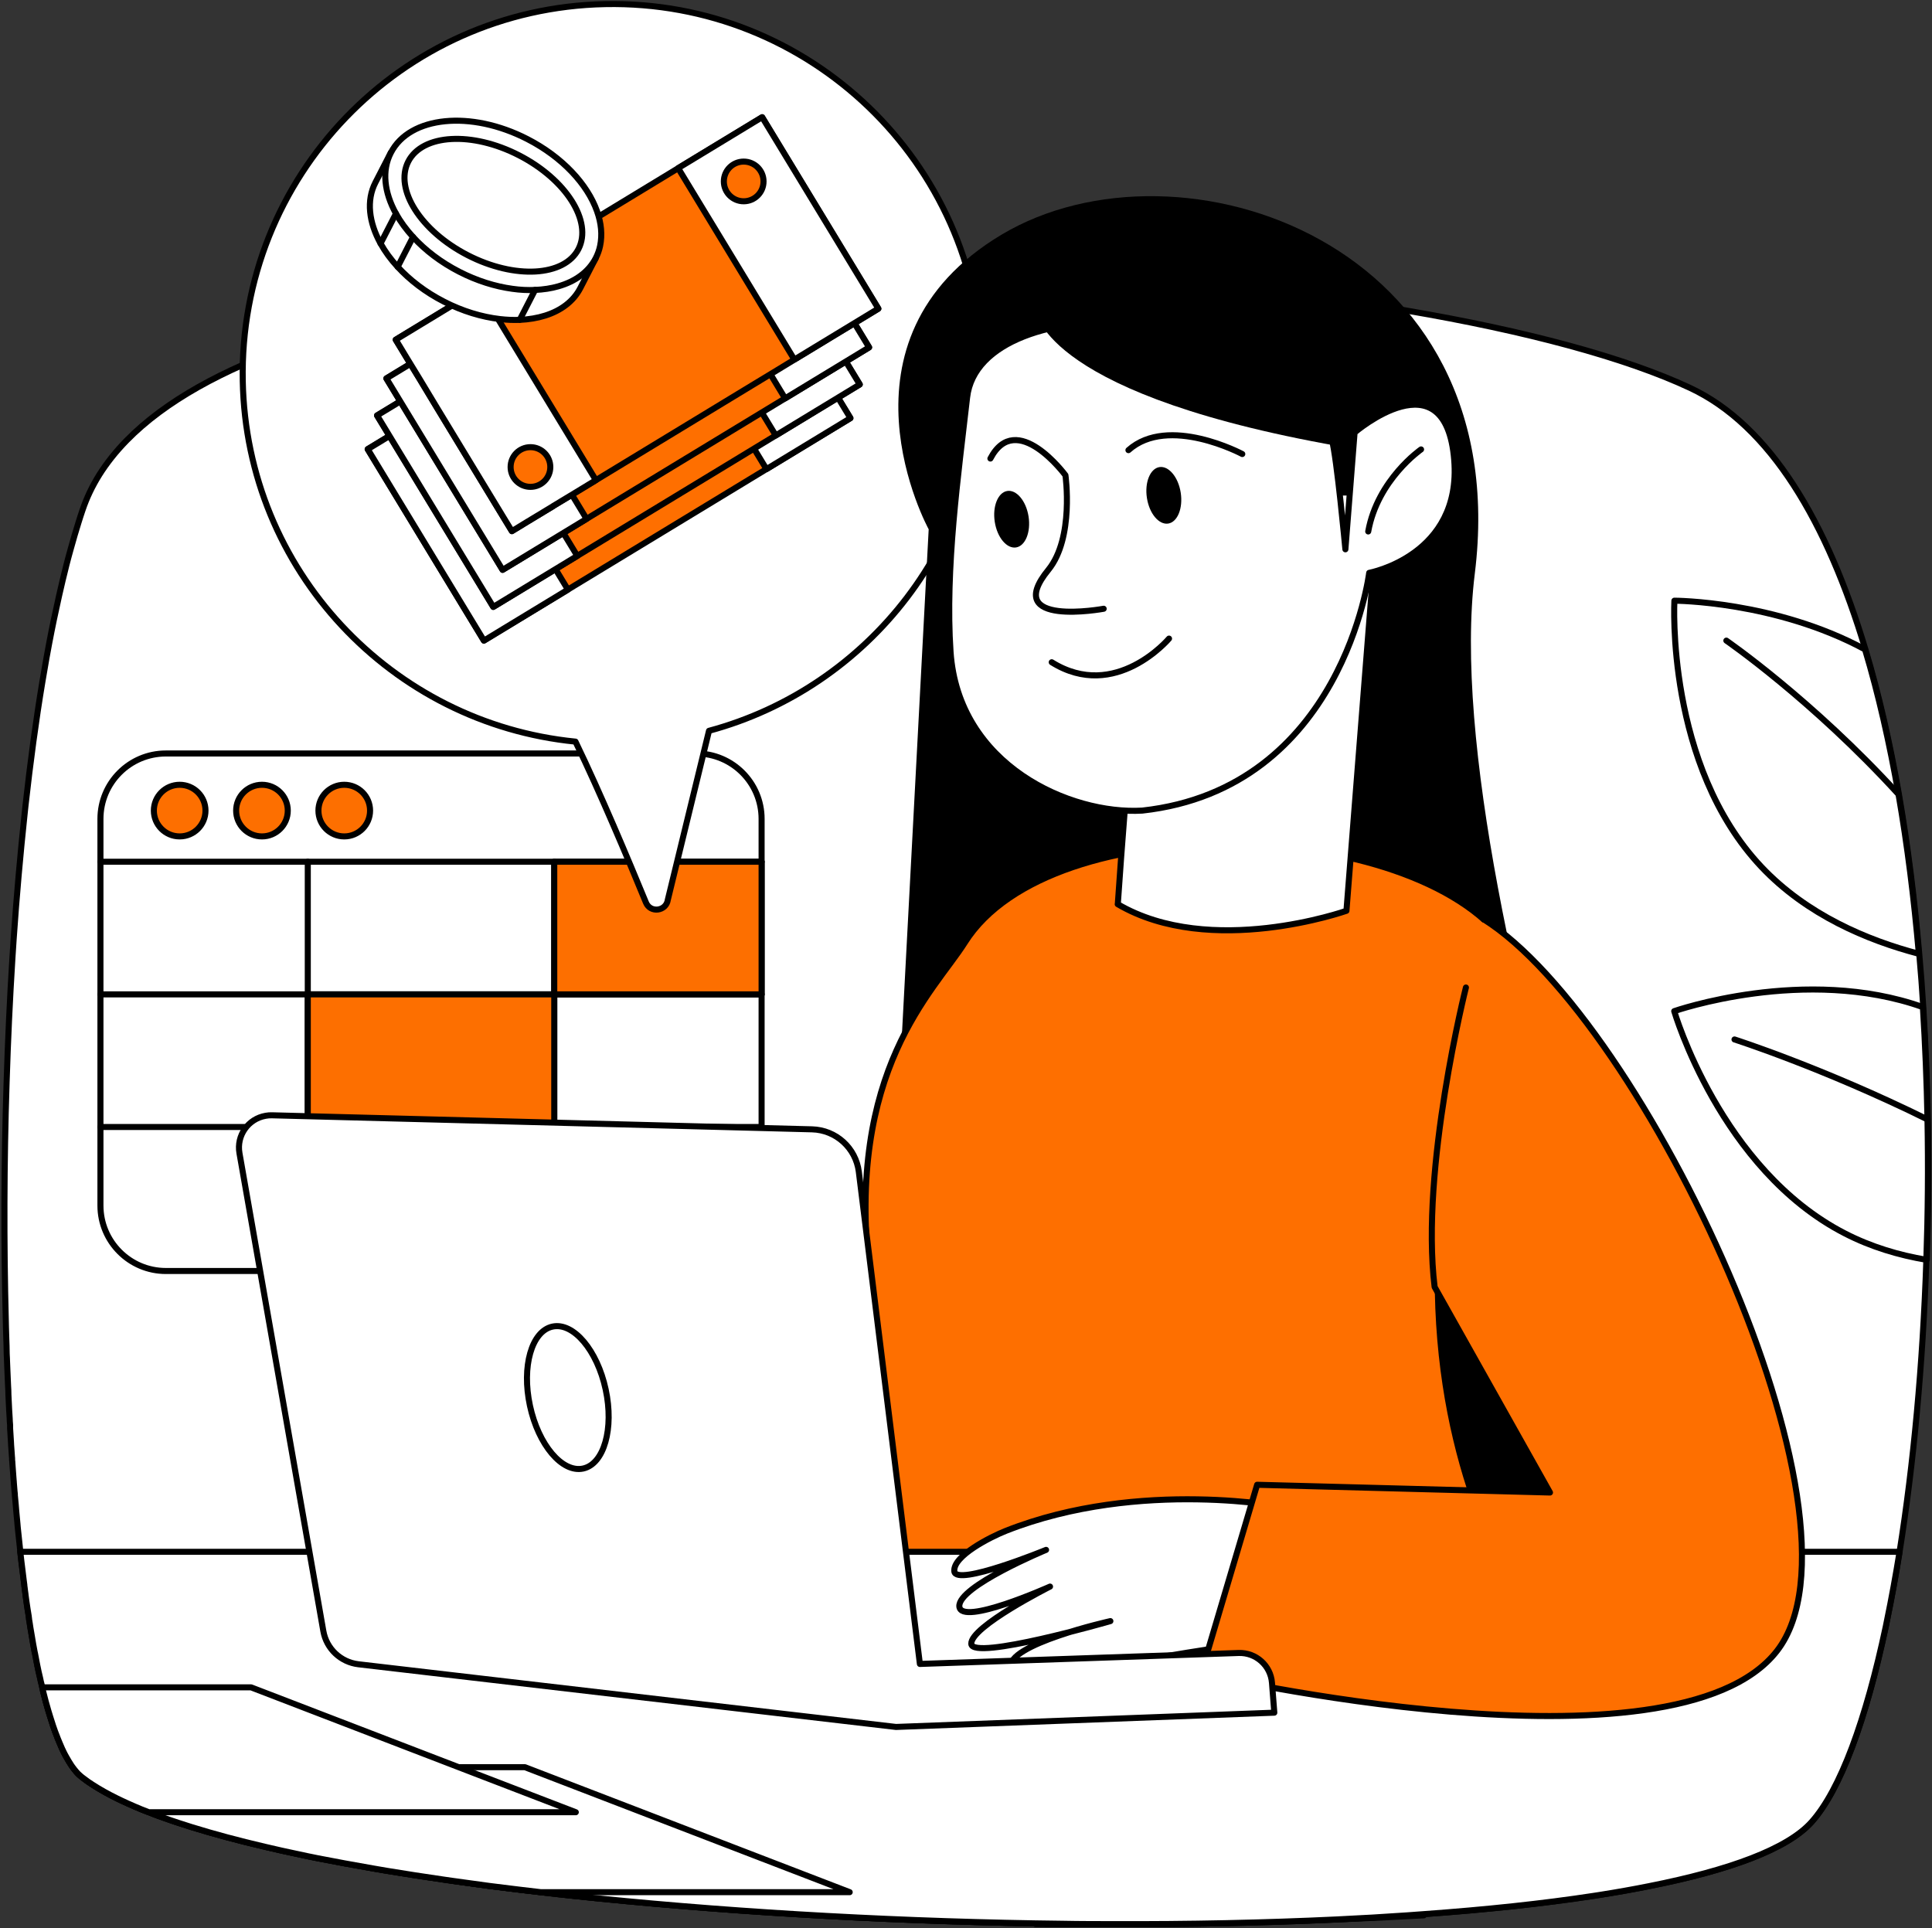 <?xml version="1.0" encoding="UTF-8"?> <svg xmlns="http://www.w3.org/2000/svg" id="Layer_5" viewBox="0 0 239.47 239.02"><rect x="0" y="0" width="239.47" height="239.02" fill="#333333" stroke="none"/> <defs> <style>.cls-1,.cls-2{fill:none;}.cls-1,.cls-2,.cls-3,.cls-4,.cls-5,.cls-6,.cls-7{stroke:#000;stroke-linecap:round;stroke-linejoin:round;stroke-width:.75px;}.cls-2,.cls-3,.cls-4,.cls-8{fill-rule:evenodd;}.cls-3,.cls-7{fill:#fe6f00;}.cls-4,.cls-5{fill:#fff;}.cls-6{fill:#fd6f00;}</style> </defs> <path class="cls-4" d="M238.77,156.16c-.43,12.98-1.6,25.42-3.32,36.2-.48,2.97-1,5.82-1.56,8.52l-.15,.75c-2.45,11.53-5.62,20.25-9.22,24.25-2.99,3.32-10.14,5.95-20.1,7.92-1.93,.39-3.98,.75-6.12,1.09-.26,.04-.52,.08-.78,.12-6.28,.96-13.35,1.71-21.01,2.26l-2.04,.15c-2.85,.2-5.78,.37-8.76,.51-8.91,.42-18.37,.62-28.06,.58h-.44c-.96,0-1.92,0-2.88-.01-.79-.01-1.59-.01-2.39-.03-19.45-.22-39.56-1.31-57.82-3.15-.94-.09-1.88-.19-2.82-.29-1.44-.15-2.87-.31-4.28-.48-.79-.09-1.59-.18-2.37-.28-.43-.05-.88-.1-1.31-.16-.92-.11-1.83-.22-2.73-.34-.8-.11-1.61-.22-2.4-.33-.73-.1-1.46-.2-2.18-.3-.37-.05-.74-.11-1.11-.16-2.36-.34-4.67-.7-6.92-1.07-.59-.1-1.17-.2-1.75-.3-2.38-.41-4.68-.84-6.9-1.27-.31-.07-.65-.14-.97-.2h-.02c-1.05-.22-2.07-.44-3.08-.66-.14-.03-.27-.06-.41-.09-.59-.13-1.17-.26-1.74-.4-.09-.02-.17-.04-.26-.06-3.31-.77-6.36-1.59-9.13-2.45-.56-.17-1.09-.34-1.62-.52-.6-.2-1.18-.39-1.75-.6-.44-.15-.87-.31-1.29-.47-.22-.08-.43-.16-.64-.25-.61-.23-1.2-.47-1.77-.72-.28-.12-.56-.24-.84-.37-.27-.12-.54-.24-.8-.37-.17-.08-.34-.17-.52-.25-1.12-.55-2.14-1.12-3.03-1.7-.19-.12-.38-.25-.56-.37-.26-.19-.51-.37-.74-.55-.09-.07-.17-.14-.26-.22-.08-.07-.16-.14-.25-.23-.14-.16-.3-.32-.44-.51-.08-.09-.15-.19-.22-.29-.04-.04-.07-.09-.1-.14-.03-.04-.07-.09-.09-.13h0c-.2-.31-.4-.63-.59-.98-.12-.2-.23-.42-.34-.64,0-.02-.02-.04-.03-.06-.03-.09-.08-.18-.13-.27-.1-.24-.22-.49-.32-.74s-.21-.5-.31-.75v-.02c-.19-.45-.36-.93-.53-1.43h0s-.02-.08-.04-.13c-.08-.25-.16-.51-.25-.78-.02-.06-.04-.13-.06-.19-.04-.11-.08-.23-.11-.36-.04-.12-.08-.24-.11-.36-.23-.77-.45-1.59-.66-2.44-.01-.09-.04-.18-.05-.27-.02-.07-.04-.14-.05-.21-.03-.1-.05-.2-.07-.3-.01-.03-.01-.05-.02-.08-.07-.24-.12-.49-.17-.73-.13-.53-.25-1.07-.36-1.62-.09-.47-.19-.96-.28-1.46-.02-.07-.03-.15-.05-.22h0c-.13-.63-.23-1.27-.34-1.92-.03-.18-.06-.35-.09-.53-.03-.17-.06-.35-.09-.52-.03-.2-.06-.4-.09-.6-.03-.16-.05-.32-.08-.47v-.04h0s0-.04,0-.06c-.02-.07-.03-.15-.03-.23-.11-.61-.2-1.23-.29-1.85-.03-.25-.06-.49-.1-.73,0-.06-.01-.12-.02-.18-.04-.31-.09-.62-.12-.93-.01-.03-.01-.05-.02-.08,0-.04,0-.08,0-.12-.03-.18-.05-.36-.07-.53-.11-.82-.21-1.66-.31-2.51-.03-.26-.06-.53-.09-.79-.01-.1-.02-.2-.04-.3,0-.07-.01-.13-.02-.2v-.09c-.02-.13-.03-.26-.04-.39-.09-.77-.17-1.56-.25-2.35-.02-.2-.03-.39-.05-.59,0-.04-.01-.07-.01-.11-.03-.24-.05-.49-.07-.73-.04-.46-.09-.92-.12-1.39-.04-.38-.07-.77-.11-1.16v-.15c-.03-.19-.04-.4-.06-.6-.02-.25-.04-.49-.06-.74,0-.13-.02-.26-.03-.4-.01-.12-.02-.25-.03-.38-.04-.58-.09-1.17-.13-1.76,0-.08,0-.16-.02-.24,0-.05-.01-.1-.01-.16,0-.12,0-.23-.02-.35-.02-.24-.03-.49-.05-.73-.02-.22-.03-.45-.05-.68-.01-.12-.01-.26-.02-.39-.04-.58-.08-1.17-.11-1.75v-.06c0-.11,0-.22,0-.34-.02-.27-.05-.54-.05-.81-.02-.32-.04-.63-.06-.95-.01-.12-.02-.26-.02-.39-.03-.54-.06-1.09-.08-1.64,0-.04,0-.08,0-.12,0-.13,0-.25-.01-.39-.01-.18-.02-.36-.03-.55-.03-.53-.05-1.07-.07-1.6-.02-.48-.04-.97-.06-1.46,0-.23-.02-.47-.03-.7,0-.08-.01-.17-.01-.26,0-.63-.03-1.25-.05-1.88-.02-.42-.03-.86-.04-1.29,0-.29-.02-.58-.02-.87-.25-9.5-.23-19.53,.1-29.55,.16-5.16,.4-10.32,.72-15.4,.05-.82,.1-1.64,.16-2.45,.36-5.25,.82-10.41,1.35-15.4,.03-.35,.07-.69,.11-1.04,.6-5.38,1.29-10.54,2.1-15.39,.06-.35,.12-.7,.18-1.05,.21-1.26,.43-2.49,.66-3.7,.38-2.01,.79-3.95,1.21-5.82,.3-1.34,.61-2.64,.93-3.9,.17-.67,.35-1.33,.53-1.97,.31-1.14,.64-2.24,.97-3.3,.16-.51,.32-1.02,.49-1.51,.51-1.51,1.2-2.96,2.06-4.34,.94-1.5,2.08-2.93,3.4-4.28,4.78-4.89,11.98-8.82,20.88-11.92,1.3-.45,2.63-.88,4-1.3,2.73-.84,5.6-1.6,8.58-2.29,.37-.09,.75-.18,1.12-.26,.13-.03,.25-.05,.38-.08,.62-.15,1.24-.28,1.88-.41,.34-.07,.67-.14,1.01-.2,1.16-.25,2.35-.48,3.54-.69,1.21-.23,2.44-.44,3.68-.64,.76-.13,1.53-.25,2.3-.37,.8-.12,1.61-.24,2.42-.35,.33-.05,.65-.1,.98-.14,.4-.06,.8-.12,1.2-.17,.8-.1,1.6-.2,2.42-.3h.04c1.26-.16,2.52-.31,3.8-.44,1.07-.12,2.16-.23,3.25-.33,1.2-.11,2.41-.22,3.63-.32,.53-.04,1.07-.09,1.6-.12h0c.68-.06,1.35-.11,2.04-.16,1.25-.09,2.53-.17,3.81-.24,.35-.02,.69-.04,1.04-.06,1.02-.05,2.06-.11,3.1-.15,.11,0,.22-.02,.33-.02,.75-.03,1.51-.07,2.27-.09,1.2-.05,2.41-.09,3.62-.12,.32-.02,.65-.03,.97-.03,2.17-.06,4.35-.1,6.54-.11h.04c.97,0,1.93,0,2.9,0,3.15-.01,6.31,.02,9.47,.09,2.48,.06,4.96,.13,7.43,.24,.4,0,.79,.02,1.19,.04,3.63,.15,7.24,.36,10.82,.61,1.52,.1,3.04,.21,4.55,.33,7.84,.62,15.45,1.45,22.64,2.46,.04,0,.08,0,.12,.02,2.48,.35,4.91,.72,7.29,1.11,.61,.1,1.22,.2,1.82,.31h.01c14.66,2.5,26.98,5.79,35.07,9.57,9.97,4.66,17.03,16.68,21.75,32.43,1.67,5.57,3.04,11.61,4.15,17.96,1.1,6.33,1.93,12.98,2.52,19.77,.2,2.19,.36,4.4,.5,6.61,.29,4.61,.48,9.27,.57,13.92,.11,5.84,.06,11.67-.14,17.4Z"></path> <g> <path class="cls-5" d="M86.29,93.4H20.56c-4.48,0-8.11,3.63-8.11,8.11v47.93c0,4.47,3.63,8.11,8.11,8.11h55.25l8.92,10.48v-10.48h1.56c4.48,0,8.11-3.64,8.11-8.11v-47.93c0-4.48-3.63-8.11-8.11-8.11Z"></path> <line class="cls-1" x1="12.45" y1="106.82" x2="94.4" y2="106.82"></line> <circle class="cls-6" cx="22.27" cy="100.48" r="3.2"></circle> <circle class="cls-6" cx="32.47" cy="100.48" r="3.2"></circle> <circle class="cls-6" cx="42.67" cy="100.48" r="3.2"></circle> <line class="cls-1" x1="38.15" y1="106.82" x2="38.15" y2="157.54"></line> <line class="cls-1" x1="68.7" y1="106.82" x2="68.7" y2="157.54"></line> <line class="cls-1" x1="12.45" y1="123.26" x2="94.4" y2="123.26"></line> <line class="cls-1" x1="12.45" y1="139.7" x2="94.4" y2="139.7"></line> <rect class="cls-6" x="38.15" y="123.26" width="30.55" height="16.44"></rect> <rect class="cls-6" x="68.7" y="106.82" width="25.7" height="16.44"></rect> </g> <path class="cls-4" d="M121.74,45.43C121.24,20.12,100.32,0,75.01,.51c-25.31,.5-45.42,21.42-44.92,46.73,.46,23.45,18.46,42.43,41.24,44.69,3.07,6.34,6.58,14.71,8.73,19.94,.55,1.35,2.52,1.09,2.72-.35l5.1-20.93c19.86-5.35,34.3-23.67,33.88-45.16h-.01Z"></path> <g> <g> <g> <rect class="cls-7" x="48.92" y="39.88" width="53.14" height="27.76" transform="translate(-16.94 46.97) rotate(-31.26)"></rect> <rect class="cls-5" x="51.89" y="50.51" width="12.18" height="27.76" transform="translate(-24.99 39.43) rotate(-31.26)"></rect> <rect class="cls-5" x="86.91" y="29.26" width="12.18" height="27.76" transform="translate(-8.88 54.51) rotate(-31.26)"></rect> <circle class="cls-5" cx="88.7" cy="36.06" r="2.46"></circle> <circle class="cls-5" cx="62.27" cy="71.46" r="2.46"></circle> </g> <g> <rect class="cls-7" x="50.08" y="35.7" width="53.14" height="27.76" transform="translate(-14.6 46.97) rotate(-31.26)"></rect> <rect class="cls-5" x="53.06" y="46.33" width="12.18" height="27.76" transform="translate(-22.66 39.43) rotate(-31.26)"></rect> <rect class="cls-5" x="88.07" y="25.08" width="12.18" height="27.76" transform="translate(-6.55 54.51) rotate(-31.26)"></rect> <circle class="cls-7" cx="89.87" cy="31.88" r="2.46"></circle> </g> <g> <rect class="cls-7" x="51.24" y="31.11" width="53.14" height="27.76" transform="translate(-12.05 46.9) rotate(-31.26)"></rect> <rect class="cls-5" x="54.21" y="41.74" width="12.18" height="27.76" transform="translate(-20.11 39.36) rotate(-31.26)"></rect> <rect class="cls-5" x="89.23" y="20.49" width="12.18" height="27.76" transform="translate(-4 54.44) rotate(-31.26)"></rect> <circle class="cls-7" cx="91.02" cy="27.29" r="2.46"></circle> </g> <g> <polygon class="cls-7" points="108.87 38.27 106.22 39.88 103.57 41.48 100.31 43.46 100.31 43.46 98.46 44.58 95.82 46.19 93.16 47.8 89.9 49.78 73.86 59.52 71.21 61.13 68.56 62.73 68.56 62.74 65.45 64.62 65.3 64.71 63.45 65.84 62.23 63.84 54.13 50.49 52.02 46.99 50.53 44.55 49.84 43.41 49.05 42.11 59.46 35.79 67.68 30.8 84.06 20.85 94.47 14.54 108.87 38.27"></polygon> <polygon class="cls-5" points="73.86 59.52 71.21 61.13 71.21 61.13 68.56 62.73 68.56 62.74 65.45 64.62 65.3 64.71 63.45 65.84 62.23 63.84 54.13 50.49 52.02 46.99 50.53 44.55 49.84 43.41 49.05 42.11 59.46 35.79 60.94 38.23 62.42 40.68 64.17 43.56 64.54 44.17 73.86 59.52"></polygon> <rect class="cls-5" x="90.38" y="15.68" width="12.18" height="27.76" transform="translate(-1.34 54.34) rotate(-31.26)"></rect> <circle class="cls-7" cx="92.18" cy="22.49" r="2.46"></circle> <circle class="cls-7" cx="65.75" cy="57.89" r="2.46"></circle> </g> </g> <g> <path class="cls-5" d="M73.85,31.98l-1.91,3.71c-.43,.84-1.04,1.55-1.8,2.13-1.46,1.12-3.46,1.73-5.72,1.83-.79,.03-1.61,0-2.46-.1-2.24-.26-4.63-.97-6.95-2.17-2.28-1.17-4.22-2.66-5.72-4.3-.86-.93-1.57-1.91-2.12-2.9-1.45-2.62-1.78-5.33-.64-7.55l1.91-3.71,1.37,.7c.45-.21,.92-.38,1.43-.52,3.39-.95,7.91-.38,12.22,1.84,2.85,1.46,5.16,3.42,6.75,5.53,.39,.52,.74,1.05,1.04,1.59,.33,.58,.6,1.17,.81,1.75,0,0,0,0,0,0,.18,.49,.32,.97,.41,1.46l1.37,.7Z"></path> <path class="cls-5" d="M73.85,31.98c-.89,1.73-2.54,2.91-4.64,3.51-.89,.26-1.86,.4-2.88,.45-.9,.04-1.85,0-2.82-.14-2.13-.29-4.39-.99-6.59-2.12-2.28-1.17-4.22-2.66-5.72-4.3-.85-.93-1.57-1.91-2.12-2.9-1.45-2.62-1.78-5.33-.63-7.55,2.33-4.54,9.91-5.3,16.92-1.69,4.34,2.23,7.45,5.61,8.63,8.94,.53,1.48,.67,2.95,.38,4.31-.11,.52-.29,1.02-.54,1.51Z"></path> <line class="cls-1" x1="49.08" y1="26.47" x2="47.17" y2="30.18"></line> <line class="cls-1" x1="49.29" y1="33.08" x2="51.2" y2="29.37"></line> <line class="cls-1" x1="66.33" y1="35.93" x2="64.42" y2="39.64"></line> <ellipse class="cls-5" cx="61.15" cy="25.45" rx="6.96" ry="11.86" transform="translate(10.56 68.19) rotate(-62.79)"></ellipse> </g> </g> <path class="cls-8" d="M115.11,65.61s-12.9-23.47,9.08-36.55,63.73,.87,58.61,42.05c-5.11,41.19,32.19,138.04,32.19,138.04l-107.02-8.72s7.14-134.82,7.14-134.82Z"></path> <path class="cls-3" d="M176.63,236.53c-.03,.25-.07,.5-.12,.74,0,.05,0,.1-.02,.15-3.51,.2-7.11,.37-10.78,.51-8.98,.34-18.4,.54-28.06,.58h-.44c-2.93,.02-5.89,0-8.86-.01,1.2,0,2.4-.01,3.59-.03-19.45-.22-39.56-1.31-57.82-3.15-.94-.09-1.88-.19-2.82-.29-2.25-.24-4.47-.49-6.65-.76-.43-.05-.88-.1-1.31-.16-.92-.11-1.83-.22-2.73-.34-.8-.11-1.61-.22-2.4-.33-.73-.1-1.46-.2-2.18-.3,16.79-11.54,37.8-17.38,37.8-17.38h0s4.16-1.13,10.61-2.45h.02s.01-.01,.01-.01c.06,0,.13-.03,.2-.04,13.46-2.76,36.68-6.3,53.16-2.32,8.92,2.14,15.87,6.49,18.23,14.36,.4,1.31,.66,2.72,.79,4.23,.03,.41,.06,.82,.07,1.23h0c.09,2.02-.01,3.94-.3,5.77Z"></path> <path class="cls-3" d="M194.9,207.52s-31.15-31.36-8.35-90.68c-11.37-15.53-56.26-16.99-66.96,0-3.84,6.09-14.8,15.76-11.79,41.29,3.73,31.74-4.5,54.59-4.5,54.59,0,0,44.31,23.14,75.93,17.71l15.67-22.91Z"></path> <path id="Fill-3-2" class="cls-4" d="M138.54,112.08c11.52,6.77,28.35,.82,28.35,.82l4.09-51.85h-28.35s-3.26,38.62-4.08,51.03h-.01Z"></path> <path class="cls-4" d="M167.9,53.61l-1.14,14.48s-1.06-11.43-1.68-13.61c-5.06-17.64-43.63-19.18-45.21-5.2-1.06,9.38-2.75,21.21-2.05,31.52,.96,14.1,14.86,20.2,23.76,19.68,24.84-2.75,28.13-29.47,28.13-29.47,0,0,11.5-2.14,10.54-13.99-1.05-13.09-12.34-3.41-12.34-3.41h0Z"></path> <path id="Fill-10-2" class="cls-4" d="M136.8,75.46s-12.72,2.35-6.85-4.83c3.22-3.96,2.11-11.72,2.11-11.72,0,0-6.08-8.23-9.3-2.07"></path> <path id="Fill-14-2" class="cls-4" d="M153.98,56.28s-9.16-4.9-14.11-.48"></path> <path id="Stroke-20-2" class="cls-1" d="M176.14,55.71s-5.39,3.73-6.55,10.17"></path> <path id="Fill-22-3" class="cls-8" d="M142.16,61.73c.3,1.94,1.49,3.35,2.64,3.17s1.85-1.9,1.55-3.83-1.49-3.35-2.64-3.17-1.85,1.9-1.55,3.83h0Z"></path> <path id="Fill-24" class="cls-8" d="M123.3,64.69c.3,1.94,1.49,3.35,2.64,3.17s1.85-1.9,1.55-3.83-1.49-3.35-2.64-3.17-1.85,1.9-1.55,3.83h0Z"></path> <path id="Stroke-26-2" class="cls-1" d="M144.9,79.16s-6.63,7.87-14.54,2.93"></path> <path class="cls-4" d="M235.45,192.36c-.48,2.97-1,5.82-1.56,8.52l-.15,.75c-2.45,11.53-5.62,20.25-9.22,24.25-2.99,3.32-10.14,5.95-20.1,7.92-1.93,.39-3.98,.75-6.12,1.09-.26,.04-.52,.08-.78,.12-6.28,.96-13.35,1.71-21.01,2.26l-2.04,.15c-2.85,.2-5.78,.37-8.76,.51-8.91,.42-18.37,.62-28.06,.58h-.44c-.96,0-1.92,0-2.88-.01-.79-.01-1.59-.01-2.39-.03-19.45-.22-39.56-1.31-57.82-3.15-.94-.09-1.88-.19-2.82-.29-1.44-.15-2.87-.31-4.28-.48-.79-.09-1.59-.18-2.37-.28-.43-.05-.88-.1-1.31-.16-.92-.11-1.83-.22-2.73-.34-.8-.11-1.61-.22-2.4-.33-.73-.1-1.46-.2-2.18-.3-.37-.05-.74-.11-1.11-.16-2.36-.34-4.67-.7-6.92-1.07-.59-.1-1.17-.2-1.75-.3-2.38-.41-4.68-.84-6.9-1.27-.31-.07-.65-.14-.97-.2h-.02c-1.05-.22-2.07-.44-3.08-.66-.14-.03-.27-.06-.41-.09-.59-.13-1.17-.26-1.74-.4-.09-.02-.17-.04-.26-.06-3.31-.77-6.36-1.59-9.13-2.45-.56-.17-1.09-.34-1.62-.52-.6-.2-1.18-.39-1.75-.6-.44-.15-.87-.31-1.29-.47-.22-.08-.43-.16-.64-.25-.61-.23-1.2-.47-1.77-.72-.28-.12-.56-.24-.84-.37-.27-.12-.54-.24-.8-.37-.17-.08-.34-.17-.52-.25-1.12-.55-2.14-1.12-3.03-1.7-.19-.12-.38-.25-.56-.37-.26-.19-.51-.37-.74-.55-.09-.07-.17-.14-.26-.22-.08-.07-.16-.14-.25-.23-.14-.16-.3-.32-.44-.51-.08-.09-.15-.19-.22-.29-.04-.04-.07-.09-.1-.14-.03-.04-.07-.09-.09-.13h0c-.2-.31-.4-.63-.59-.98-.12-.2-.23-.42-.34-.64,0-.02-.02-.04-.03-.06-.03-.09-.08-.18-.13-.27-.1-.24-.22-.49-.32-.74s-.21-.5-.31-.75v-.02c-.19-.45-.36-.93-.53-1.43h0s-.02-.08-.04-.13c-.08-.25-.16-.51-.25-.78-.02-.06-.04-.13-.06-.19-.04-.11-.08-.23-.11-.36-.04-.12-.08-.24-.11-.36-.23-.77-.45-1.59-.66-2.44-.01-.09-.04-.18-.05-.27-.02-.07-.04-.14-.05-.21-.03-.1-.05-.2-.07-.3-.01-.03-.01-.05-.02-.08-.07-.24-.12-.49-.17-.73-.13-.53-.25-1.07-.36-1.62-.09-.47-.19-.96-.28-1.46-.02-.07-.03-.15-.05-.22h0c-.13-.63-.23-1.27-.34-1.92-.03-.18-.06-.35-.09-.53-.03-.17-.06-.35-.09-.52-.03-.2-.06-.4-.09-.6-.03-.16-.05-.32-.08-.47v-.04h0s0-.04,0-.06c-.02-.07-.03-.15-.03-.23-.11-.61-.2-1.23-.29-1.85-.03-.25-.06-.49-.1-.73,0-.06-.01-.12-.02-.18-.04-.31-.09-.62-.12-.93-.01-.03-.01-.05-.02-.08,0-.04,0-.08,0-.12-.03-.18-.05-.36-.07-.53-.11-.82-.21-1.66-.31-2.51-.03-.26-.06-.53-.09-.79-.01-.1-.02-.2-.04-.3H235.45Z"></path> <path class="cls-4" d="M159.65,186.89s-18.3-3.71-34.97,2.87c-1.89,.75-6.61,3.12-6.39,5.03s11.37-2.67,11.37-2.67c0,0-10.96,4.54-10.75,7.02,.21,2.48,11.24-2.47,11.24-2.47,0,0-9.87,4.97-9.76,7.1s17.24-2.82,17.24-2.82c0,0-13.08,2.91-12.33,5.82s27-3.66,30.19-2.72,4.16-17.17,4.16-17.17h0Z"></path> <path class="cls-3" d="M181.7,122.41s-5.67,22.46-3.88,37.12l14.3,25.48-36.3-.96-6.94,23.38s58.68,13.58,71.38-2.79c12.7-16.36-16.54-78.27-36.37-90.69"></path> <path class="cls-8" d="M128.48,38.7s.9,10.45,39.2,16.91c0,0,7.48-41.69-39.2-16.91Z"></path> <path class="cls-4" d="M157.93,212.3l-46.87,1.77-66.63-7.77c-2.2-.26-3.96-1.92-4.35-4.1l-10.4-59.26c-.38-2.18,1.07-4.25,3.25-4.63,.26-.05,.53-.07,.8-.06l66.92,1.74c2.97,.08,5.43,2.31,5.8,5.26l7.57,61.01h0l39.51-1.36c2.14-.07,3.96,1.55,4.13,3.69l.29,3.71h-.02Z"></path> <ellipse id="Oval" class="cls-5" cx="70.38" cy="173.24" rx="4.8" ry="9" transform="translate(-34.94 18.73) rotate(-12.17)"></ellipse> <path class="cls-4" d="M238.77,156.16c-3.39-.57-6.84-1.59-10.1-3.27-15.43-7.93-21.15-27.55-21.15-27.55,0,0,16.23-5.69,30.82-.5,.29,4.61,.48,9.27,.57,13.92,.11,5.84,.06,11.67-.14,17.4Z"></path> <path class="cls-4" d="M237.84,118.23c-6.37-1.67-13.88-4.82-19.5-10.76-11.91-12.61-10.8-33.01-10.8-33.01,0,0,12.48,.02,23.63,6.04,1.67,5.57,3.04,11.61,4.15,17.96,1.1,6.33,1.93,12.98,2.52,19.77Z"></path> <path class="cls-2" d="M214.99,128.85s10.98,3.52,23.92,9.91"></path> <path class="cls-2" d="M213.98,79.41s10.64,7.33,21.34,19.05"></path> <path class="cls-5" d="M105.32,234.55h-38.3c-.79-.09-1.59-.18-2.37-.28-.43-.05-.88-.1-1.31-.16-.92-.11-1.83-.22-2.73-.34-.8-.11-1.61-.22-2.4-.33-.73-.1-1.46-.2-2.18-.3-.37-.05-.74-.11-1.11-.16-2.36-.34-4.67-.7-6.92-1.07-.59-.1-1.17-.2-1.75-.3-2.38-.41-4.68-.84-6.9-1.27-.31-.07-.65-.14-.97-.2h-.02c-1.05-.22-2.07-.44-3.08-.66-.14-.03-.27-.06-.41-.09-.59-.13-1.17-.26-1.74-.4-.09-.02-.17-.04-.26-.06-3.31-.77-6.36-1.59-9.13-2.45-.56-.17-1.09-.34-1.62-.52-.6-.2-1.18-.39-1.75-.6-.44-.15-.87-.31-1.29-.47-.22-.08-.43-.16-.64-.25-.61-.23-1.2-.47-1.77-.72-.28-.12-.56-.24-.84-.37-.27-.12-.54-.24-.8-.37-.17-.08-.34-.17-.52-.25-1.12-.55-2.14-1.12-3.03-1.7-.19-.12-.38-.25-.56-.37-.26-.19-.51-.37-.74-.55-.09-.07-.17-.14-.26-.22-.08-.07-.16-.14-.25-.23-.14-.16-.3-.32-.44-.51-.08-.09-.15-.19-.22-.29h56.06l40.25,15.49Z"></path> <path class="cls-5" d="M71.37,224.64H18.44c-.61-.23-1.2-.47-1.77-.72-.28-.12-.56-.24-.84-.37-.27-.12-.54-.24-.8-.37-.17-.08-.34-.17-.52-.25-1.12-.55-2.14-1.12-3.03-1.7-.19-.12-.38-.25-.56-.37-.26-.19-.51-.37-.74-.55-.09-.07-.17-.14-.26-.22-.08-.07-.16-.14-.25-.23-.14-.16-.3-.32-.44-.51-.08-.09-.15-.19-.22-.29-.04-.04-.07-.09-.1-.14-.03-.04-.07-.09-.09-.13h0c-.2-.31-.4-.63-.59-.98-.12-.2-.23-.42-.34-.64,0-.02-.02-.04-.03-.06-.03-.09-.08-.18-.13-.27-.1-.24-.22-.49-.32-.74s-.21-.5-.31-.75v-.02c-.19-.45-.36-.93-.53-1.43h0s-.02-.08-.04-.13c-.08-.25-.16-.51-.25-.78-.02-.06-.04-.13-.06-.19-.04-.11-.08-.23-.11-.36-.04-.12-.08-.24-.11-.36-.23-.77-.45-1.59-.66-2.44-.01-.09-.04-.18-.05-.27-.02-.07-.04-.14-.05-.21H31.12l25.74,9.9,14.51,5.58Z"></path> </svg> 
